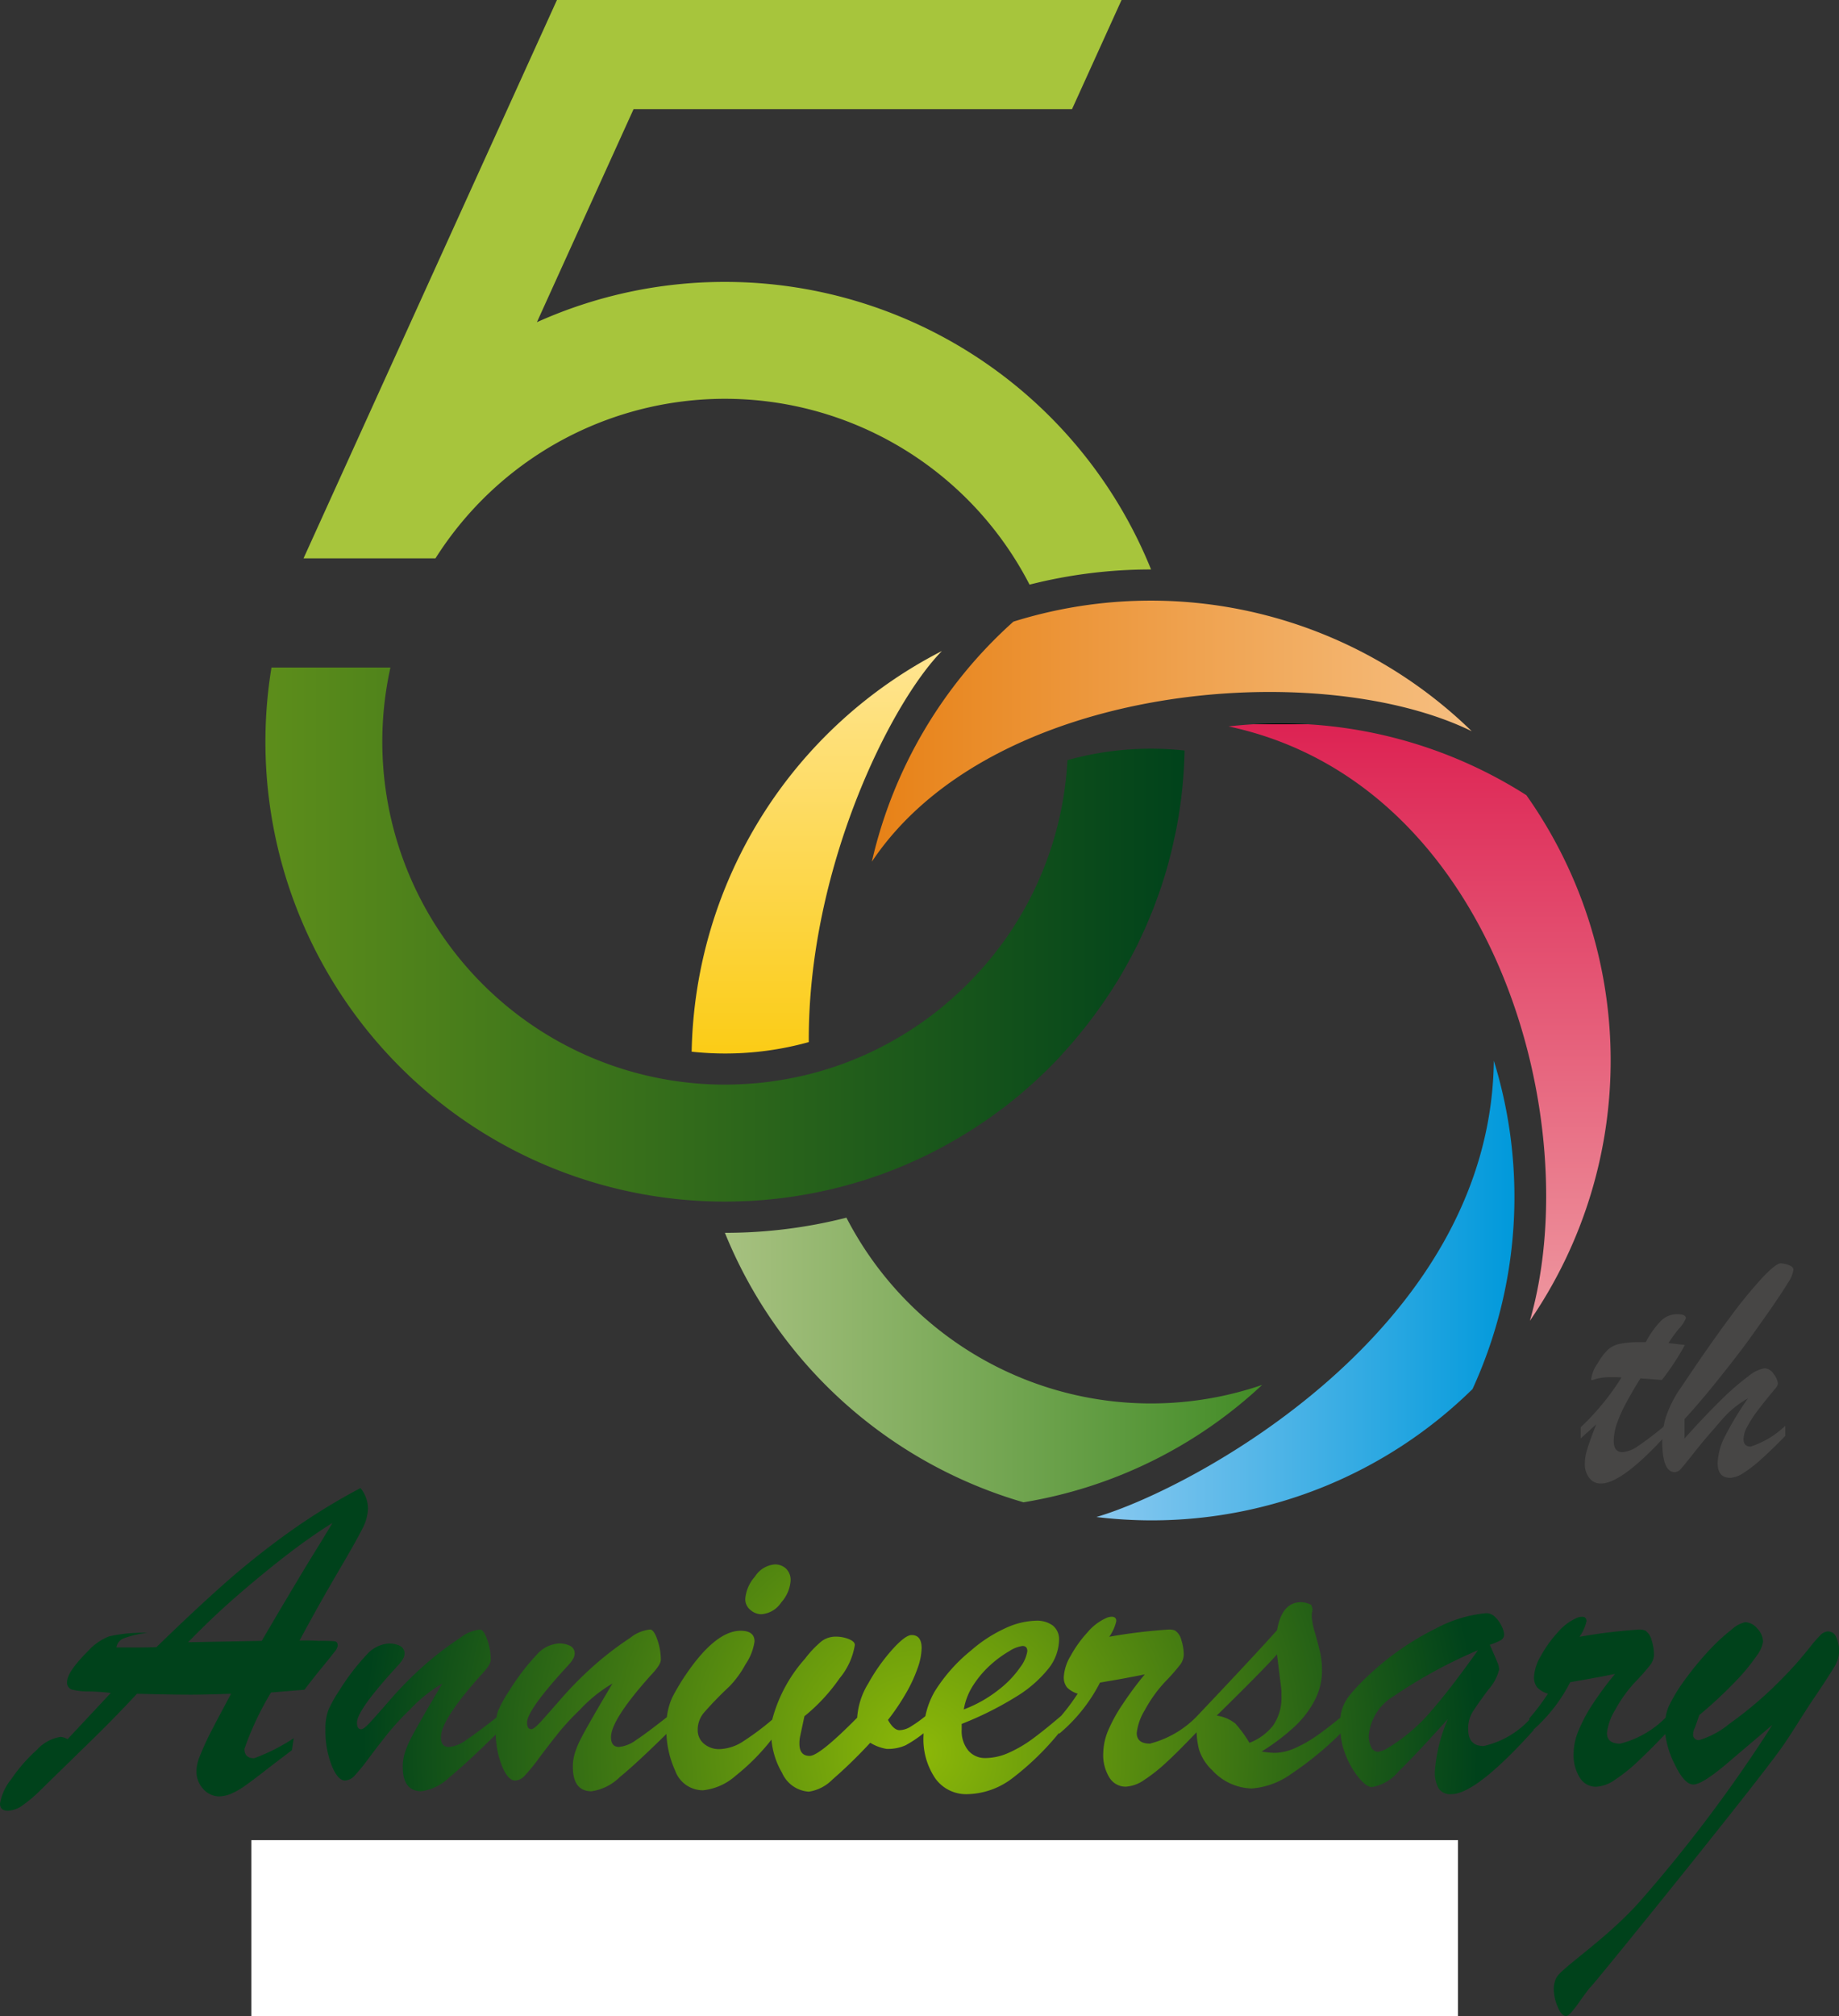 <svg id="グループ_74" data-name="グループ 74" xmlns="http://www.w3.org/2000/svg" xmlns:xlink="http://www.w3.org/1999/xlink" width="76.662" height="84" viewBox="0 0 76.662 84">
  <rect x="0" y="0" width="76.662" height="84" fill="#333333" stroke="none"/>
  <defs>
    <linearGradient id="linear-gradient" y1="0.5" x2="1" y2="0.5" gradientUnits="objectBoundingBox">
      <stop offset="0" stop-color="#a7c180"/>
      <stop offset="1" stop-color="#438c27"/>
    </linearGradient>
    <linearGradient id="linear-gradient-2" y1="0.5" x2="1" y2="0.5" gradientUnits="objectBoundingBox">
      <stop offset="0" stop-color="#8ac9f0"/>
      <stop offset="1" stop-color="#0099db"/>
    </linearGradient>
    <linearGradient id="linear-gradient-3" x1="0.5" y1="1" x2="0.5" gradientUnits="objectBoundingBox">
      <stop offset="0" stop-color="#ee979f"/>
      <stop offset="1" stop-color="#dd2353"/>
      <stop offset="1"/>
    </linearGradient>
    <linearGradient id="linear-gradient-4" y1="0.5" x2="1" y2="0.5" gradientUnits="objectBoundingBox">
      <stop offset="0" stop-color="#e78116"/>
      <stop offset="1" stop-color="#f6bf81"/>
    </linearGradient>
    <linearGradient id="linear-gradient-5" x1="0.5" y1="1" x2="0.5" gradientUnits="objectBoundingBox">
      <stop offset="0" stop-color="#fbcc16"/>
      <stop offset="1" stop-color="#ffe592"/>
    </linearGradient>
    <linearGradient id="linear-gradient-6" y1="0.5" x2="1" y2="0.5" gradientUnits="objectBoundingBox">
      <stop offset="0" stop-color="#5d8e1b"/>
      <stop offset="1" stop-color="#00421b"/>
    </linearGradient>
    <radialGradient id="radial-gradient" cx="0.5" cy="0.5" r="1.282" gradientTransform="translate(0.357) scale(0.287 1)" gradientUnits="objectBoundingBox">
      <stop offset="0" stop-color="#8cb808"/>
      <stop offset="0.821" stop-color="#00421b"/>
    </radialGradient>
  </defs>
  <g id="アートワーク_4" data-name="アートワーク 4" transform="translate(38.331 41.992)">
    <g id="グループ_68" data-name="グループ 68" transform="translate(-38.331 -41.992)">
      <g id="グループ_64" data-name="グループ 64" transform="translate(30.219 50.731)">
        <path id="パス_162" data-name="パス 162" d="M72.925,113.921a20.49,20.49,0,0,1-5.06.631h-.006a19.208,19.208,0,0,0,12.447,11.227,19.094,19.094,0,0,0,9.949-4.89,14.286,14.286,0,0,1-17.33-6.968Z" transform="translate(-67.859 -113.921)" fill="url(#linear-gradient)"/>
      </g>
      <path id="パス_163" data-name="パス 163" d="M119.2,99.235c-.129,11.221-12.582,17.849-16.568,19.011a19.36,19.36,0,0,0,2.28.14,19.094,19.094,0,0,0,13.4-5.471,19.2,19.2,0,0,0,.888-13.68Z" transform="translate(-56.927 -55.044)" fill="url(#linear-gradient-2)"/>
      <path id="パス_164" data-name="パス 164" d="M127.565,92.575a19.144,19.144,0,0,0-.146-21.9,19.06,19.06,0,0,0-10.268-2.988,19.3,19.3,0,0,0-2.146.123C126.126,70.183,129.951,84.317,127.565,92.575Z" transform="translate(-63.79 -37.546)" fill="url(#linear-gradient-3)"/>
      <path id="パス_165" data-name="パス 165" d="M106.622,61.633a19.171,19.171,0,0,0-19.107-4.565,19.139,19.139,0,0,0-5.9,10C86.626,59.578,100.277,58.531,106.622,61.633Z" transform="translate(-45.27 -31.169)" fill="url(#linear-gradient-4)"/>
      <path id="パス_166" data-name="パス 166" d="M75.179,60.907A19.155,19.155,0,0,0,64.747,77.6a13.18,13.18,0,0,0,1.392.075A12.994,12.994,0,0,0,69.63,77.2C69.586,70.02,73.021,63.1,75.179,60.907Z" transform="translate(-35.914 -33.784)" fill="url(#linear-gradient-5)"/>
      <path id="パス_167" data-name="パス 167" d="M45.986,11.745a19.073,19.073,0,0,0-7.843,1.678l4.03-8.877H60.451L62.515,0H38.978L36.914,4.546h0l-8.5,18.717h5.5A14.281,14.281,0,0,1,58.68,24.357a20.5,20.5,0,0,1,5.065-.632A19.157,19.157,0,0,0,45.986,11.745Z" transform="translate(-15.761)" fill="#a7c53c"/>
      <path id="パス_168" data-name="パス 168" d="M58.191,78.415c.086-.1.173-.191.257-.289s.169-.2.252-.3.163-.2.244-.3.163-.2.242-.307.154-.2.23-.306.156-.211.232-.318.144-.208.215-.313.15-.219.222-.33.132-.211.2-.316.144-.228.212-.345c.059-.1.115-.2.173-.3q.22-.389.424-.788c.041-.08.083-.159.123-.24.067-.137.13-.276.193-.414.045-.1.091-.194.134-.292.061-.138.118-.279.176-.419.041-.1.084-.2.123-.3.056-.142.108-.285.161-.428.037-.1.074-.2.109-.3.05-.146.1-.293.146-.441.032-.1.064-.2.094-.3q.069-.226.131-.456c.027-.1.053-.2.078-.3.041-.158.08-.316.116-.476.021-.094.041-.188.061-.282.024-.116.053-.231.075-.347h0a19.2,19.2,0,0,0,.35-3.3,12.952,12.952,0,0,0-4.883.4,14.246,14.246,0,0,1-.474,2.963q-.059.22-.126.438l-.037.12q-.068.217-.143.431l-.04.113c-.053.148-.109.295-.167.44-.012.03-.023.061-.036.09q-.1.244-.207.484l-.015.034q-.238.526-.517,1.03l-.017.029q-.126.225-.259.446c-.026.044-.054.086-.081.13-.069.112-.139.224-.212.334-.037.055-.074.11-.111.165-.065.1-.13.191-.2.285q-.066.092-.134.183-.094.128-.191.252c-.05.065-.1.13-.152.194s-.123.151-.186.226-.113.136-.171.2-.119.134-.179.2-.127.142-.192.211-.107.111-.161.167c-.074.077-.148.154-.224.229-.028.028-.056.053-.084.081q-.5.482-1.039.917l-.055.045c-.112.088-.226.175-.34.26l-.086.065q-.17.124-.343.243L52,77.382q-.176.119-.355.233l-.088.055q-.186.116-.375.226l-.069.04c-.134.077-.27.153-.407.225l-.028.015a14.233,14.233,0,0,1-1.9.835v0q-.657.232-1.342.4-.326.08-.658.145l-.2.038-.287.049-.266.04c-.08.011-.16.024-.24.033q-.244.031-.491.053l-.187.014c-.126.01-.254.018-.382.024l-.174.008c-.182.007-.365.012-.548.012A14.286,14.286,0,0,1,30.059,62.449H25.1A19.154,19.154,0,0,0,44.008,84.7c.253,0,.506-.007.757-.017L45,84.675q.285-.015.567-.038c.144-.012.288-.026.431-.041.127-.013.254-.027.38-.042.149-.019.3-.039.446-.061l.134-.021a19.054,19.054,0,0,0,2.816-.655h0l.009,0c.161-.051.32-.107.48-.162.09-.031.179-.06.268-.092.147-.053.293-.11.438-.167.1-.039.2-.077.3-.117.139-.057.276-.117.414-.177.1-.045.2-.09.305-.136q.2-.092.395-.187.156-.075.309-.154.191-.1.379-.2.156-.083.309-.171c.122-.069.244-.138.365-.209.1-.061.205-.125.308-.187s.234-.144.35-.219.2-.136.307-.205.224-.149.334-.227.208-.152.312-.228.208-.151.311-.229q.294-.226.578-.462c.094-.077.184-.159.276-.238s.208-.177.309-.269.184-.171.276-.257.193-.18.288-.272.18-.181.27-.272.182-.185.272-.28S58.1,78.51,58.191,78.415Z" transform="translate(-13.783 -34.639)" fill="url(#linear-gradient-6)"/>
      <path id="パス_169" data-name="パス 169" d="M14.079,145.785q0-.171-.118-.19a6.324,6.324,0,0,0-.659-.019q-.2-.009-.374-.014t-.441,0q.806-1.5,1.588-2.83t1.024-1.815a1.958,1.958,0,0,0,.242-.854,1.383,1.383,0,0,0-.313-.853,26.111,26.111,0,0,0-3,1.853,33.415,33.415,0,0,0-2.678,2.133q-1.27,1.124-2.826,2.64-.18.009-.554.014t-.607,0H4.854a.474.474,0,0,1,.318-.384,4.036,4.036,0,0,1,.981-.223,6.4,6.4,0,0,0-1.593.142,2.3,2.3,0,0,0-.891.616q-.872.872-.872,1.28a.3.3,0,0,0,.19.322,2.871,2.871,0,0,0,.74.081,8.358,8.358,0,0,1,.891.062l-1.8,1.925a.73.73,0,0,0-.294-.095,1.684,1.684,0,0,0-.977.531,6.68,6.68,0,0,0-1.071,1.223A2.2,2.2,0,0,0,0,152.354q0,.3.332.3a1.138,1.138,0,0,0,.645-.252,5.627,5.627,0,0,0,.668-.564q.317-.313,1.37-1.337.18-.18.46-.45t.668-.654q.388-.384.825-.835t.739-.782q1.442.038,2.256.038.531,0,1.669-.038-.749,1.4-.934,1.773t-.346.773a1.84,1.84,0,0,0-.161.621,1.078,1.078,0,0,0,.3.82.9.9,0,0,0,.616.289,1.349,1.349,0,0,0,.526-.11,3.143,3.143,0,0,0,.578-.332q.317-.222.749-.559t1.209-.924l.076-.5a7.991,7.991,0,0,1-1.649.835c-.272,0-.407-.13-.407-.389a12.493,12.493,0,0,1,1.109-2.351l1.394-.114q.351-.465.721-.915t.517-.645A.609.609,0,0,0,14.079,145.785Zm-3.167-.209-3.071.057q.749-.768,1.441-1.4t1.583-1.365q.891-.735,1.6-1.256t1.393-.948q-.351.588-.639,1.052t-.692,1.133q-.4.669-.739,1.238T10.912,145.576Zm20.369-1.289a.571.571,0,0,1-.213-.455,1.575,1.575,0,0,1,.4-.929,1.088,1.088,0,0,1,.825-.512.67.67,0,0,1,.474.175.656.656,0,0,1,.19.507,1.51,1.51,0,0,1-.389.9,1.081,1.081,0,0,1-.834.493A.689.689,0,0,1,31.282,144.287Zm45.247,1.1a.356.356,0,0,0-.37-.2.492.492,0,0,0-.28.161,4.952,4.952,0,0,0-.394.45q-.237.3-.531.64t-.739.787a15.8,15.8,0,0,1-2.129,1.811,3.564,3.564,0,0,1-1.247.673.226.226,0,0,1-.256-.256.607.607,0,0,1,.076-.265l.18-.521A18.35,18.35,0,0,0,72.41,147.2a8.348,8.348,0,0,0,.825-1.01,1.3,1.3,0,0,0,.261-.578.816.816,0,0,0-.242-.55.685.685,0,0,0-.5-.265,1.274,1.274,0,0,0-.569.308,8.048,8.048,0,0,0-.939.867,13,13,0,0,0-1.109,1.365,6.6,6.6,0,0,0-.574.972,1.873,1.873,0,0,0-.131.468,4.083,4.083,0,0,1-1.893,1.082q-.55,0-.55-.446a2.319,2.319,0,0,1,.341-.957,5.649,5.649,0,0,1,.844-1.175,8.678,8.678,0,0,0,.6-.678.737.737,0,0,0,.175-.432,1.984,1.984,0,0,0-.1-.626.668.668,0,0,0-.266-.4.689.689,0,0,0-.275-.038,22.54,22.54,0,0,0-2.465.3,1.791,1.791,0,0,0,.294-.654q0-.18-.19-.18a.574.574,0,0,0-.256.066,2.2,2.2,0,0,0-.758.588,4.95,4.95,0,0,0-.7.976,1.924,1.924,0,0,0-.284.863.66.66,0,0,0,.137.455,1.047,1.047,0,0,0,.441.256,9.355,9.355,0,0,1-.778,1.033v.059a3.729,3.729,0,0,1-1.9,1.088q-.645,0-.645-.7a1.33,1.33,0,0,1,.185-.721q.185-.294.645-.915a1.994,1.994,0,0,0,.46-.848.735.735,0,0,0-.057-.261q-.057-.147-.161-.384c-.07-.158-.126-.288-.171-.389a2.639,2.639,0,0,0,.464-.194.273.273,0,0,0,.133-.251.9.9,0,0,0-.1-.322,1.259,1.259,0,0,0-.27-.384.525.525,0,0,0-.37-.166,5.476,5.476,0,0,0-2.1.635,11.53,11.53,0,0,0-2.8,1.944,8.393,8.393,0,0,0-.787.825,1.8,1.8,0,0,0-.332.611,2.022,2.022,0,0,0-.064.333c-.371.305-.7.559-.984.757a5.3,5.3,0,0,1-.92.521,2.129,2.129,0,0,1-.839.194,3.441,3.441,0,0,1-.541-.057A8.937,8.937,0,0,0,54,149.117a4.076,4.076,0,0,0,.825-1.1,2.664,2.664,0,0,0,.285-1.2,3.39,3.39,0,0,0-.076-.749q-.076-.332-.214-.82a3.05,3.05,0,0,1-.137-.668,1.064,1.064,0,0,1,.038-.322l-.057-.18a.955.955,0,0,0-.427-.114q-.8,0-1,1.166-.92,1.033-3.366,3.612v0a4.177,4.177,0,0,1-1.934,1.115q-.55,0-.55-.446a2.319,2.319,0,0,1,.341-.957,5.648,5.648,0,0,1,.844-1.175,8.674,8.674,0,0,0,.6-.678.737.737,0,0,0,.175-.432,1.984,1.984,0,0,0-.1-.626.668.668,0,0,0-.266-.4.689.689,0,0,0-.275-.038,22.54,22.54,0,0,0-2.465.3,1.791,1.791,0,0,0,.294-.654q0-.18-.19-.18a.574.574,0,0,0-.256.066,2.192,2.192,0,0,0-.758.588,4.95,4.95,0,0,0-.7.976,1.924,1.924,0,0,0-.284.863.66.66,0,0,0,.137.455,1.047,1.047,0,0,0,.441.256,8.83,8.83,0,0,1-.686.922q-.709.605-1.2.965a5.278,5.278,0,0,1-.991.578,2.4,2.4,0,0,1-.963.218.911.911,0,0,1-.72-.313,1.276,1.276,0,0,1-.275-.872v-.237a13.975,13.975,0,0,0,2.252-1.123,5.149,5.149,0,0,0,1.361-1.176,1.976,1.976,0,0,0,.445-1.19.728.728,0,0,0-.261-.611,1.119,1.119,0,0,0-.707-.2,3.216,3.216,0,0,0-1.271.313,5.868,5.868,0,0,0-1.431.929,6.859,6.859,0,0,0-1.517,1.712,3.432,3.432,0,0,0-.385,1.022,5.51,5.51,0,0,1-.615.438.924.924,0,0,1-.46.147q-.246,0-.484-.427a9.55,9.55,0,0,0,.768-1.143,6.067,6.067,0,0,0,.474-1.033,2.627,2.627,0,0,0,.161-.81q0-.55-.417-.55-.265,0-.81.607a7.8,7.8,0,0,0-1,1.413,3.1,3.1,0,0,0-.46,1.422q-1.574,1.592-1.981,1.593-.427,0-.427-.512a1.4,1.4,0,0,1,.038-.341l.171-.8A7.569,7.569,0,0,0,35,147.135a2.869,2.869,0,0,0,.635-1.389c0-.095-.085-.177-.256-.246a1.418,1.418,0,0,0-.54-.1.966.966,0,0,0-.593.194,4.358,4.358,0,0,0-.687.725,6.16,6.16,0,0,0-1.368,2.54,11.138,11.138,0,0,1-1.205.9,1.918,1.918,0,0,1-.981.327.961.961,0,0,1-.664-.228.729.729,0,0,1-.256-.569,1.1,1.1,0,0,1,.251-.711,14.912,14.912,0,0,1,1.076-1.109,4.181,4.181,0,0,0,.668-.92,2.247,2.247,0,0,0,.374-.948q0-.445-.578-.446-1.119,0-2.465,2.1-.284.465-.389.683a2.654,2.654,0,0,0-.18.555c-.019.086-.032.174-.044.263-.574.45-1,.768-1.279.95a1.429,1.429,0,0,1-.716.289q-.332,0-.332-.407,0-.73,1.669-2.589.407-.426.407-.635a2.524,2.524,0,0,0-.147-.844q-.147-.417-.3-.417a1.584,1.584,0,0,0-.834.351,13.2,13.2,0,0,0-1.607,1.242,15.364,15.364,0,0,0-1.223,1.238q-.517.593-.844.957t-.441.365c-.12,0-.18-.091-.18-.275q0-.493,1.5-2.152.228-.247.3-.332a1.2,1.2,0,0,0,.128-.19.416.416,0,0,0,.057-.2.345.345,0,0,0-.185-.322.991.991,0,0,0-.488-.1,1.342,1.342,0,0,0-.91.469,9.279,9.279,0,0,0-1.128,1.474,5.438,5.438,0,0,0-.469.834,1.48,1.48,0,0,0-.081.307c-.567.445-.99.759-1.266.94a1.429,1.429,0,0,1-.716.289q-.332,0-.332-.407,0-.73,1.669-2.589.407-.426.407-.635a2.524,2.524,0,0,0-.147-.844q-.147-.417-.3-.417a1.585,1.585,0,0,0-.835.351,13.192,13.192,0,0,0-1.607,1.242,15.375,15.375,0,0,0-1.223,1.238q-.517.593-.844.957t-.441.365c-.12,0-.18-.091-.18-.275q0-.493,1.5-2.152.227-.247.3-.332a1.14,1.14,0,0,0,.128-.19.416.416,0,0,0,.057-.2.345.345,0,0,0-.185-.322.99.99,0,0,0-.488-.1,1.343,1.343,0,0,0-.91.469,9.255,9.255,0,0,0-1.128,1.474,5.41,5.41,0,0,0-.469.834,2.24,2.24,0,0,0-.118.815,3.932,3.932,0,0,0,.256,1.479q.256.635.559.635a.564.564,0,0,0,.393-.195,8.09,8.09,0,0,0,.616-.758q.421-.564.792-1.024a10.475,10.475,0,0,1,.9-.972,5.969,5.969,0,0,1,1.356-1.091q-.446.749-.787,1.342t-.507.91a3.945,3.945,0,0,0-.261.611,1.936,1.936,0,0,0-.095.6q0,1.024.778,1.024a2.1,2.1,0,0,0,1.176-.588q.681-.555,1.923-1.774a3.8,3.8,0,0,0,.248,1.281q.256.635.559.635a.564.564,0,0,0,.394-.195,8.09,8.09,0,0,0,.616-.758q.421-.564.791-1.024a10.545,10.545,0,0,1,.9-.972,5.96,5.96,0,0,1,1.356-1.091q-.446.749-.787,1.342t-.507.91a3.984,3.984,0,0,0-.261.611,1.936,1.936,0,0,0-.095.6q0,1.024.778,1.024a2.1,2.1,0,0,0,1.176-.588q.687-.56,1.947-1.8a4.109,4.109,0,0,0,.366,1.532,1.228,1.228,0,0,0,1.157.815,2.425,2.425,0,0,0,1.356-.6,9.025,9.025,0,0,0,1.5-1.51,3.291,3.291,0,0,0,.443,1.386,1.314,1.314,0,0,0,1.114.782,1.751,1.751,0,0,0,.986-.507,19.851,19.851,0,0,0,1.574-1.531,1.885,1.885,0,0,0,.683.256,1.794,1.794,0,0,0,.791-.151,4.945,4.945,0,0,0,.747-.5c0,.03,0,.06,0,.091a2.913,2.913,0,0,0,.493,1.792,1.585,1.585,0,0,0,1.336.654,3.2,3.2,0,0,0,1.906-.688,11.513,11.513,0,0,0,1.915-1.865v.04a6.839,6.839,0,0,0,1.706-2.133q.2-.038.569-.1t.7-.128q.332-.061.6-.118a13.852,13.852,0,0,0-.905,1.218A6.426,6.426,0,0,0,46.2,149.3a2.546,2.546,0,0,0-.208.929,1.781,1.781,0,0,0,.265,1.057.794.794,0,0,0,.664.365,1.487,1.487,0,0,0,.777-.28,6.917,6.917,0,0,0,.948-.754c.327-.3.74-.716,1.235-1.233a3.676,3.676,0,0,0,.1.711,2.027,2.027,0,0,0,.554.872,2.3,2.3,0,0,0,1.649.758,3.227,3.227,0,0,0,1.65-.611,13.8,13.8,0,0,0,2.05-1.681,3.032,3.032,0,0,0,.23.941,3.474,3.474,0,0,0,.554.934q.313.361.521.36a1.852,1.852,0,0,0,1.109-.649q.673-.649,2.057-2.185a6.755,6.755,0,0,0-.541,2.171,1.324,1.324,0,0,0,.157.716.578.578,0,0,0,.526.242q1.033,0,3.432-2.664v-.028a6.737,6.737,0,0,0,1.527-1.972q.2-.038.569-.1l.7-.128c.221-.041.42-.081.6-.118a13.854,13.854,0,0,0-.905,1.218,6.421,6.421,0,0,0-.611,1.133,2.539,2.539,0,0,0-.209.929,1.781,1.781,0,0,0,.265,1.057.794.794,0,0,0,.664.365,1.487,1.487,0,0,0,.777-.28,6.918,6.918,0,0,0,.948-.754c.311-.288.7-.678,1.165-1.16a3.863,3.863,0,0,0,.39,1.25q.407.849.778.849.407,0,1.612-1.052l1.687-1.432a60.286,60.286,0,0,1-5.6,7.44c-1.44,1.582-3.237,2.713-3.413,3.11a1.068,1.068,0,0,0-.1.484,1.914,1.914,0,0,0,.157.7q.156.393.355.394c.057,0,.131-.052.223-.156a5.468,5.468,0,0,0,.342-.446q.2-.289.46-.621c-.569.774,6.959-8.5,8.028-10.052.442-.642.829-1.3,1.246-1.915s.7-1.052.853-1.308a1.338,1.338,0,0,0,.228-.64A1.362,1.362,0,0,0,76.529,145.386ZM40.587,147.4a4.191,4.191,0,0,1,.707-.825,4.59,4.59,0,0,1,.777-.569,1.363,1.363,0,0,1,.555-.218c.133,0,.2.073.2.218a1.48,1.48,0,0,1-.289.659,4.2,4.2,0,0,1-.9.943,5.4,5.4,0,0,1-1.46.825A2.667,2.667,0,0,1,40.587,147.4Zm11.5,2.427a5.272,5.272,0,0,0-.588-.806,1.61,1.61,0,0,0-.778-.332q1.924-1.886,2.513-2.55l.171,1.384c.006.05.011.1.014.151s0,.108,0,.171a2.044,2.044,0,0,1-.346,1.256A2.3,2.3,0,0,1,52.088,149.823Zm7.546-1.294a7.44,7.44,0,0,1-1.82,1.531,1.032,1.032,0,0,1-.37.133A.316.316,0,0,1,57.16,150a1.049,1.049,0,0,1-.1-.5A2.135,2.135,0,0,1,58.1,147.88a20.511,20.511,0,0,1,3.512-1.915Q60.459,147.586,59.634,148.529Z" transform="translate(0 -77.214)" fill="url(#radial-gradient)"/>
      <g id="グループ_65" data-name="グループ 65" transform="translate(65.898 52.634)">
        <path id="パス_170" data-name="パス 170" d="M150.4,124.11h.289a3.739,3.739,0,0,1,.644-.9.948.948,0,0,1,.658-.265c.246,0,.369.056.369.168a1.346,1.346,0,0,1-.289.436,5.7,5.7,0,0,0-.436.6l.406.047.278.033a10.6,10.6,0,0,1-.96,1.457l-.316-.024-.258-.02-.319-.024q-.363.584-.607,1.044a5.81,5.81,0,0,0-.376.843,2.238,2.238,0,0,0-.131.725q0,.463.369.463a1.338,1.338,0,0,0,.668-.272q.413-.272,1.1-.835v.449Q149.684,130,148.818,130a.589.589,0,0,1-.487-.235.949.949,0,0,1-.184-.6,2.093,2.093,0,0,1,.1-.591q.1-.342.373-1.034-.094.081-.178.158l-.154.141-.151.134c-.054.047-.107.1-.161.144v-.463a10.4,10.4,0,0,0,1.7-2.074l-.188-.01c-.058,0-.127,0-.208,0a2.4,2.4,0,0,0-.59.053c-.054.013-.1.028-.151.044a.386.386,0,0,1-.1.024c-.018,0-.027-.013-.027-.041a1.479,1.479,0,0,1,.275-.664,2.429,2.429,0,0,1,.419-.557,1.034,1.034,0,0,1,.483-.245A3.87,3.87,0,0,1,150.4,124.11Z" transform="translate(-147.979 -120.827)" fill="#474645"/>
        <path id="パス_171" data-name="パス 171" d="M160.734,124.96v.423q-.584.6-1.01.977a5.415,5.415,0,0,1-.745.574,1.094,1.094,0,0,1-.54.195q-.524,0-.524-.617a2.655,2.655,0,0,1,.326-1.151,13.011,13.011,0,0,1,.936-1.541,4.009,4.009,0,0,0-1.047.843q-.208.238-.349.406-.437.49-.839,1t-.543.668a.386.386,0,0,1-.269.155q-.524,0-.524-1.289a3.869,3.869,0,0,1,.127-.933,4.792,4.792,0,0,1,.685-1.349q1.174-1.759,2.01-2.876a18.929,18.929,0,0,1,1.386-1.691q.55-.574.738-.561a1.027,1.027,0,0,1,.379.094c.1.049.144.105.144.168a1.324,1.324,0,0,1-.232.554q-.231.386-.8,1.205-.611.866-.866,1.218t-.762,1q-.507.647-.926,1.154t-.957,1.1v.805q.9-1,1.557-1.637a10.233,10.233,0,0,1,1.114-.963,1.422,1.422,0,0,1,.671-.326.481.481,0,0,1,.376.238.729.729,0,0,1,.174.392.325.325,0,0,1-.067.168q-.484.577-.769.957a4.9,4.9,0,0,0-.44.678,1.156,1.156,0,0,0-.155.513q0,.315.3.315A3.765,3.765,0,0,0,160.734,124.96Z" transform="translate(-152.21 -118.193)" fill="#474645"/>
      </g>
      <path id="パス_172" data-name="パス 172" d="M48.523,65.751" transform="translate(-26.915 -36.471)" fill="#9db70a"/>
      <g id="グループ_67" data-name="グループ 67" transform="translate(13.361 79.034)">
        <g id="グループ_66" data-name="グループ 66">
          <path id="パス_173" data-name="パス 173" d="M31.945,180.307h.444a7.02,7.02,0,0,0,.587-.9,1.534,1.534,0,0,0,.2-.506c0-.111-.1-.167-.288-.167q-.168.015-.594.072t-.827.137a4.506,4.506,0,0,0-.574.139,2.165,2.165,0,0,0-.3.119.545.545,0,0,0-.109.068q.218-.012.367-.012.235,0,.235.053c0,.016-.055.036-.164.061s-.214.05-.312.078a2.616,2.616,0,0,0-.281.1.721.721,0,0,1-.166.056.141.141,0,0,1-.112-.052.185.185,0,0,1-.044-.125,1.131,1.131,0,0,1,.081-.261,2.055,2.055,0,0,1,.228-.423.916.916,0,0,1,.365-.316,3.8,3.8,0,0,1,.507-.138q.428-.1.966-.182a6.516,6.516,0,0,1,.985-.082,1.053,1.053,0,0,1,.434.075.317.317,0,0,1,.163.322.822.822,0,0,1-.059.246,4.039,4.039,0,0,1-.187.425q-.128.259-.312.567t-.419.653h.452l-.391.562c-.053,0-.119.006-.2.008l-.26.009a8.505,8.505,0,0,1-.783.885,7.106,7.106,0,0,1-.765.665,1.084,1.084,0,0,1-.481.25.141.141,0,0,1-.1-.037.122.122,0,0,1-.041-.1.8.8,0,0,1,.131-.256,1.527,1.527,0,0,1,.363-.385.958.958,0,0,1,.529-.2q.12-.126.207-.225t.245-.285l.244-.287-.885.044a.606.606,0,0,1-.2-.013.089.089,0,0,1-.054-.1,1.664,1.664,0,0,1,.091-.205.314.314,0,0,1,.075-.1.716.716,0,0,1,.16-.047l.541-.132A1.452,1.452,0,0,1,31.945,180.307Z" transform="translate(-30.004 -177.778)" fill="#1a1311"/>
          <path id="パス_174" data-name="パス 174" d="M39.7,182.619q-.469.621-.713.883t-.4.262a.318.318,0,0,1-.226-.1.674.674,0,0,1-.16-.275,1.18,1.18,0,0,1-.057-.37,1.01,1.01,0,0,1,.024-.233.919.919,0,0,1,.092-.228,2.1,2.1,0,0,1,.179-.27q.112-.146.273-.33l.163-.191a.384.384,0,0,1,.13-.105.567.567,0,0,1,.205-.027.716.716,0,0,1,.2.027c.062.019.094.037.094.057a.523.523,0,0,1-.1.21,2.407,2.407,0,0,1-.307.37,4.32,4.32,0,0,1-.49.429,1.042,1.042,0,0,0-.061.291q0,.139.107.139a.283.283,0,0,0,.129-.066q.091-.066.306-.256t.386-.335a2.244,2.244,0,0,0,.293-.328q.167-.218.27-.328.239-.253.326-.328a.262.262,0,0,1,.168-.076.11.11,0,0,1,.105.049.462.462,0,0,1,.028.2.389.389,0,0,1-.013.11.539.539,0,0,1-.053.108c-.027.045-.082.126-.163.245l-.291.42a1.687,1.687,0,0,0-.159.283.648.648,0,0,0-.068.231q0,.168.133.168a.5.5,0,0,0,.256-.091q.145-.09.446-.326v.216q-.378.349-.56.508a2.4,2.4,0,0,1-.314.239.489.489,0,0,1-.252.081q-.271,0-.272-.324a.985.985,0,0,1,.081-.331Q39.514,183.013,39.7,182.619Z" transform="translate(-34.517 -179.674)" fill="#1a1311"/>
          <path id="パス_175" data-name="パス 175" d="M45.964,181.1q-.285.323-.509.55a4.545,4.545,0,0,1-.366.338.44.44,0,0,1-.192.112q-.084,0-.189-.136a1.233,1.233,0,0,1-.179-.346,1.277,1.277,0,0,1-.074-.427.93.93,0,0,1,.3-.632,2.776,2.776,0,0,1,.692-.529,1.415,1.415,0,0,1,.582-.21.413.413,0,0,1,.31.2q.25-.52.474-.924a5.069,5.069,0,0,1,.377-.6q.152-.2.217-.2a.173.173,0,0,1,.131.069.236.236,0,0,1,.06.157,1.416,1.416,0,0,1-.246.578q-.246.409-.485.8a6.965,6.965,0,0,0-.411.765,1.7,1.7,0,0,0-.171.7c0,.194.063.291.187.291a.518.518,0,0,0,.285-.128,5.862,5.862,0,0,0,.489-.428v.236q-.7.9-1.077.9a.233.233,0,0,1-.219-.117.717.717,0,0,1-.066-.346A3.181,3.181,0,0,1,45.964,181.1Zm.239-.79a4.251,4.251,0,0,0-.676.312,2.809,2.809,0,0,0-.469.3.554.554,0,0,0-.126.243,1,1,0,0,0-.055.268.129.129,0,0,0,.033.091.106.106,0,0,0,.081.036.192.192,0,0,0,.1-.039,2.028,2.028,0,0,0,.186-.152q.128-.113.166-.145c.037-.033.118-.1.244-.209s.218-.191.277-.251a.952.952,0,0,0,.149-.2A.821.821,0,0,0,46.2,180.315Z" transform="translate(-38.019 -177.934)" fill="#1a1311"/>
          <path id="パス_176" data-name="パス 176" d="M53.324,182.949v.216a1.706,1.706,0,0,1-.343.259.757.757,0,0,1-.372.052q-.42.5-.74.5a.515.515,0,0,1-.33-.12.827.827,0,0,1-.237-.327,1.15,1.15,0,0,1-.089-.462.978.978,0,0,1,.137-.459,2.073,2.073,0,0,1,.356-.471,2,2,0,0,1,.467-.353.984.984,0,0,1,.463-.134.51.51,0,0,1,.239.047.144.144,0,0,1,.087.131.239.239,0,0,1-.074.149.275.275,0,0,1,.168.086.379.379,0,0,1,.045.218,1.4,1.4,0,0,1-.073.391,1.968,1.968,0,0,1-.2.443l.058.058h.049a.237.237,0,0,0,.109-.028.713.713,0,0,0,.1-.058Zm-.666-.851c-.179.108-.332.205-.46.293a2.187,2.187,0,0,0-.323.265.715.715,0,0,0-.178.27q-.081.363-.081.391,0,.214.3.214a1.02,1.02,0,0,0,.466-.24.857.857,0,0,1-.055-.291,1.131,1.131,0,0,1,.084-.416A3.481,3.481,0,0,1,52.658,182.1Z" transform="translate(-41.768 -179.791)" fill="#1a1311"/>
          <path id="パス_177" data-name="パス 177" d="M58.026,182.619q-.469.621-.713.883c-.163.175-.3.262-.4.262a.318.318,0,0,1-.226-.1.674.674,0,0,1-.16-.275,1.18,1.18,0,0,1-.057-.37,1.036,1.036,0,0,1,.024-.233.922.922,0,0,1,.093-.228,2.1,2.1,0,0,1,.179-.27q.112-.146.273-.33l.163-.191a.383.383,0,0,1,.129-.105.57.57,0,0,1,.206-.027.716.716,0,0,1,.2.027c.062.019.094.037.094.057a.52.52,0,0,1-.1.21,2.44,2.44,0,0,1-.307.37,4.275,4.275,0,0,1-.49.429,1.042,1.042,0,0,0-.061.291q0,.139.107.139a.283.283,0,0,0,.129-.066q.091-.066.305-.256t.387-.335a2.27,2.27,0,0,0,.293-.328q.166-.218.27-.328.24-.253.327-.328a.261.261,0,0,1,.168-.076.111.111,0,0,1,.106.049.464.464,0,0,1,.027.2.392.392,0,0,1-.012.11.539.539,0,0,1-.053.108c-.027.045-.082.126-.163.245l-.291.42a1.656,1.656,0,0,0-.159.283.648.648,0,0,0-.068.231q0,.168.133.168a.5.5,0,0,0,.255-.091q.146-.09.447-.326v.216q-.379.349-.56.508a2.372,2.372,0,0,1-.314.239.487.487,0,0,1-.252.081q-.272,0-.272-.324a.982.982,0,0,1,.081-.331Q57.844,183.013,58.026,182.619Z" transform="translate(-44.684 -179.674)" fill="#1a1311"/>
          <path id="パス_178" data-name="パス 178" d="M63.371,183.016v.081a.436.436,0,0,0,.094.3.312.312,0,0,0,.246.107.82.82,0,0,0,.328-.074,1.818,1.818,0,0,0,.338-.2q.168-.123.411-.33v.2a4.008,4.008,0,0,1-.686.674,1.089,1.089,0,0,1-.65.235.541.541,0,0,1-.456-.223.994.994,0,0,1-.168-.611,1.219,1.219,0,0,1,.159-.616,2.341,2.341,0,0,1,.517-.583,1.987,1.987,0,0,1,.489-.317,1.1,1.1,0,0,1,.433-.107.382.382,0,0,1,.241.069.248.248,0,0,1,.089.208.674.674,0,0,1-.152.406,1.749,1.749,0,0,1-.464.4A4.778,4.778,0,0,1,63.371,183.016Zm.033-.211a1.845,1.845,0,0,0,.5-.281,1.436,1.436,0,0,0,.305-.322.5.5,0,0,0,.1-.225c0-.049-.023-.074-.068-.074a.464.464,0,0,0-.189.074,1.541,1.541,0,0,0-.265.194,1.416,1.416,0,0,0-.241.281A.913.913,0,0,0,63.4,182.805Z" transform="translate(-48.211 -179.735)" fill="#1a1311"/>
          <path id="パス_179" data-name="パス 179" d="M70.037,182.463q-.569.634-.569.883c0,.093.038.139.113.139a.489.489,0,0,0,.244-.1q.15-.1.47-.351v.223q-.459.453-.7.653a.715.715,0,0,1-.4.2q-.264,0-.265-.35a.664.664,0,0,1,.032-.2,1.427,1.427,0,0,1,.089-.209c.038-.072.1-.175.173-.31s.167-.287.269-.458a2.02,2.02,0,0,0-.463.372,3.649,3.649,0,0,0-.307.332q-.126.157-.27.349a2.733,2.733,0,0,1-.21.259.193.193,0,0,1-.134.067c-.069,0-.133-.073-.191-.217a1.353,1.353,0,0,1-.087-.5.761.761,0,0,1,.041-.278,1.839,1.839,0,0,1,.16-.285,3.2,3.2,0,0,1,.385-.5.459.459,0,0,1,.31-.16.344.344,0,0,1,.167.035.118.118,0,0,1,.063.11.138.138,0,0,1-.02.068.35.35,0,0,1-.044.065q-.024.029-.1.114-.512.566-.511.734c0,.063.02.094.061.094.026,0,.076-.041.151-.125s.17-.191.288-.326a5.192,5.192,0,0,1,.417-.422,4.472,4.472,0,0,1,.548-.424.542.542,0,0,1,.285-.12c.035,0,.069.047.1.142a.862.862,0,0,1,.05.288C70.176,182.293,70.13,182.366,70.037,182.463Z" transform="translate(-50.982 -179.884)" fill="#1a1311"/>
          <path id="パス_180" data-name="パス 180" d="M78.234,182.659v-.077q.834-.88,1.148-1.232.071-.4.342-.4a.333.333,0,0,1,.146.039l.02.061a.358.358,0,0,0-.013.11,1.031,1.031,0,0,0,.047.228c.031.111.055.2.073.28a1.144,1.144,0,0,1,.026.256.909.909,0,0,1-.1.409,1.39,1.39,0,0,1-.281.375,3.073,3.073,0,0,1-.476.367,1.2,1.2,0,0,0,.184.02.729.729,0,0,0,.286-.066,1.754,1.754,0,0,0,.314-.178q.16-.112.374-.289v.216a4.81,4.81,0,0,1-.741.613,1.1,1.1,0,0,1-.563.208.786.786,0,0,1-.563-.259.7.7,0,0,1-.189-.3A1.6,1.6,0,0,1,78.234,182.659Zm1.206-.495-.058-.472q-.2.226-.858.87a.544.544,0,0,1,.265.113,1.761,1.761,0,0,1,.2.275.783.783,0,0,0,.338-.248.7.7,0,0,0,.118-.428c0-.021,0-.041,0-.058S79.443,182.181,79.44,182.164Z" transform="translate(-56.756 -179.404)" fill="#1a1311"/>
          <path id="パス_181" data-name="パス 181" d="M84.982,181.9v.236a3.287,3.287,0,0,1-.586.61.827.827,0,0,1-.463.206.419.419,0,0,1-.395-.278,1.429,1.429,0,0,1-.129-.608,1.085,1.085,0,0,1,.026-.241.936.936,0,0,1,.061-.189q.035-.074.132-.233.46-.715.841-.714c.132,0,.2.05.2.152a.767.767,0,0,1-.128.323,1.4,1.4,0,0,1-.228.314,5.179,5.179,0,0,0-.367.379.376.376,0,0,0-.086.243.25.25,0,0,0,.087.194.33.33,0,0,0,.227.077.654.654,0,0,0,.335-.111A4.21,4.21,0,0,0,84.982,181.9Zm-.22-1.446a.233.233,0,0,1-.154-.061.194.194,0,0,1-.073-.155.536.536,0,0,1,.136-.317.371.371,0,0,1,.281-.175.23.23,0,0,1,.162.06.226.226,0,0,1,.065.173.514.514,0,0,1-.133.307A.37.37,0,0,1,84.762,180.454Z" transform="translate(-59.627 -178.735)" fill="#1a1311"/>
          <path id="パス_182" data-name="パス 182" d="M89.612,182.463q-.569.634-.569.883,0,.14.114.139a.488.488,0,0,0,.244-.1q.15-.1.47-.351v.223q-.459.453-.7.653a.715.715,0,0,1-.4.2q-.265,0-.265-.35a.663.663,0,0,1,.032-.2,1.425,1.425,0,0,1,.089-.209c.038-.072.1-.175.173-.31s.167-.287.269-.458a2.03,2.03,0,0,0-.463.372,3.648,3.648,0,0,0-.307.332q-.126.157-.27.349a2.793,2.793,0,0,1-.21.259.193.193,0,0,1-.134.067c-.069,0-.133-.073-.191-.217a1.353,1.353,0,0,1-.087-.5.762.762,0,0,1,.04-.278,1.917,1.917,0,0,1,.16-.285,3.2,3.2,0,0,1,.385-.5.46.46,0,0,1,.311-.16.342.342,0,0,1,.166.035.118.118,0,0,1,.063.11.138.138,0,0,1-.02.068.35.35,0,0,1-.044.065q-.024.029-.1.114-.512.566-.511.734c0,.063.02.094.061.094.026,0,.076-.041.151-.125s.17-.191.288-.326a5.052,5.052,0,0,1,.417-.422,4.407,4.407,0,0,1,.548-.424.54.54,0,0,1,.285-.12c.034,0,.069.047.1.142a.863.863,0,0,1,.05.288Q89.751,182.317,89.612,182.463Z" transform="translate(-61.84 -179.884)" fill="#1a1311"/>
          <path id="パス_183" data-name="パス 183" d="M95.465,182.9v.216q-.347.34-.565.527a2.439,2.439,0,0,1-.407.291.769.769,0,0,1-.371.1.467.467,0,0,1-.327-.141.949.949,0,0,1-.232-.369,1.383,1.383,0,0,1-.084-.483.779.779,0,0,1,.1-.392,2.253,2.253,0,0,1,.375-.443,3.693,3.693,0,0,1,.613-.5.942.942,0,0,1,.444-.176.27.27,0,0,1,.2.081.278.278,0,0,1,.081.2.684.684,0,0,1-.106.295,1.711,1.711,0,0,1-.24.331q-.133.141-.21.141t-.084-.091c0-.017,0-.033,0-.048s0-.03,0-.045-.009-.041-.028-.044a.09.09,0,0,0-.066.024q-.324.226-.443.318a.964.964,0,0,0-.189.186.323.323,0,0,0-.069.2.416.416,0,0,0,.122.31.441.441,0,0,0,.321.12,1.069,1.069,0,0,0,.49-.157A5.33,5.33,0,0,0,95.465,182.9Z" transform="translate(-65.212 -179.726)" fill="#1a1311"/>
          <path id="パス_184" data-name="パス 184" d="M99,183.016v.081a.436.436,0,0,0,.094.3.312.312,0,0,0,.246.107.819.819,0,0,0,.328-.074,1.818,1.818,0,0,0,.338-.2q.168-.123.411-.33v.2a3.991,3.991,0,0,1-.686.674,1.088,1.088,0,0,1-.65.235.542.542,0,0,1-.456-.223.994.994,0,0,1-.168-.611,1.215,1.215,0,0,1,.159-.616,2.331,2.331,0,0,1,.517-.583,1.994,1.994,0,0,1,.488-.317,1.1,1.1,0,0,1,.434-.107.381.381,0,0,1,.241.069.248.248,0,0,1,.089.208.671.671,0,0,1-.152.406,1.742,1.742,0,0,1-.464.4A4.772,4.772,0,0,1,99,183.016Zm.033-.211a1.849,1.849,0,0,0,.5-.281,1.426,1.426,0,0,0,.306-.322.5.5,0,0,0,.1-.225c0-.049-.023-.074-.068-.074a.467.467,0,0,0-.189.074,1.558,1.558,0,0,0-.265.194,1.431,1.431,0,0,0-.241.281A.9.9,0,0,0,99.03,182.805Z" transform="translate(-67.972 -179.735)" fill="#1a1311"/>
          <path id="パス_185" data-name="パス 185" d="M108.505,178.88v-.241c.07-.062.142-.123.214-.182s.154-.122.243-.191.181-.134.277-.2.2-.127.325-.194a.71.71,0,0,1,.111.712,3.5,3.5,0,0,1-.137.329l-.216.464q-.347.768-.519,1.266a2.605,2.605,0,0,0-.172.678c0,.01.007.048.02.115a.811.811,0,0,1,.021.15c0,.057-.016.087-.049.091a.279.279,0,0,1-.137-.035.873.873,0,0,1-.3-.212.413.413,0,0,1-.077-.259,3.05,3.05,0,0,1,.209-.885,6.174,6.174,0,0,1,.247-.6q.141-.3.313-.607t.325-.566A4.747,4.747,0,0,0,108.505,178.88Z" transform="translate(-73.327 -177.697)" fill="#1a1311"/>
          <path id="パス_186" data-name="パス 186" d="M114.775,179.321q-.308.25-.532.411a3.064,3.064,0,0,1-.4.252.723.723,0,0,1-.319.09.418.418,0,0,1-.254-.146,1.3,1.3,0,0,1-.259-.36.924.924,0,0,1-.107-.415,1.13,1.13,0,0,1,.372-.758,3.376,3.376,0,0,1,.866-.655,1.822,1.822,0,0,1,.774-.263.454.454,0,0,1,.277.1.82.82,0,0,1,.2.215.4.4,0,0,1,.073.183.37.37,0,0,1-.126.228,1.925,1.925,0,0,1-.277.243.538.538,0,0,1-.193.109c-.012,0-.017-.008-.017-.024s.057-.092.17-.205a.257.257,0,0,0,.094-.156c0-.026-.012-.039-.035-.039a1.217,1.217,0,0,0-.3.1,3.827,3.827,0,0,0-.517.267,2.64,2.64,0,0,0-.5.391,1.29,1.29,0,0,0-.253.361.775.775,0,0,0-.085.285q0,.138.162.138a.9.9,0,0,0,.293-.079,2.728,2.728,0,0,0,.418-.215,2.009,2.009,0,0,0,.369-.285,5.824,5.824,0,0,1,.443-.41.387.387,0,0,1,.225-.1.192.192,0,0,1,.119.037.114.114,0,0,1,.049.1,2.51,2.51,0,0,1-.179.309q-.5.823-.74,1.2t-.441.666a2.736,2.736,0,0,1-.391.457.531.531,0,0,1-.331.168c-.057,0-.085-.038-.085-.114a.889.889,0,0,1,.119-.326q.119-.232.3-.227.35-.491.562-.813T114.775,179.321Z" transform="translate(-75.986 -177.477)" fill="#1a1311"/>
          <path id="パス_187" data-name="パス 187" d="M120.647,181.419l.044.053a3.51,3.51,0,0,1-.452.3.721.721,0,0,1-.328.1.213.213,0,0,1-.178-.076.322.322,0,0,1-.061-.206,1.729,1.729,0,0,1,.226-.7,5.274,5.274,0,0,1,.7-1.012,7.477,7.477,0,0,1,1.169-1.086,5.4,5.4,0,0,0-.759-.053,2.344,2.344,0,0,0-.512.044,1.911,1.911,0,0,0-.362.123A.859.859,0,0,0,120,179a.359.359,0,0,1-.087.05.107.107,0,0,1-.063-.031.092.092,0,0,1-.037-.072.533.533,0,0,1,.127-.229,2.611,2.611,0,0,0,.191-.282.6.6,0,0,1,.177-.206,1.694,1.694,0,0,1,.422-.077,8.11,8.11,0,0,1,.86-.038c.055,0,.121,0,.2,0s.16.008.25.015.154.012.2.013a1.216,1.216,0,0,1,.089.265,1.13,1.13,0,0,1,.031.23.253.253,0,0,1-.024.123.412.412,0,0,1-.1.1q-.138.124-.29.265t-.351.356q-.2.214-.383.454t-.366.528a3.5,3.5,0,0,0-.281.519,1.046,1.046,0,0,0-.1.39c0,.053.017.079.053.079A.288.288,0,0,0,120.647,181.419Z" transform="translate(-79.742 -177.829)" fill="#1a1311"/>
          <path id="パス_188" data-name="パス 188" d="M125.994,179.194a.334.334,0,0,1-.12-.109.394.394,0,0,1-.036-.194.433.433,0,0,1,.2-.341,1.455,1.455,0,0,1,.556-.24,3.416,3.416,0,0,1,.8-.087,1.209,1.209,0,0,1,.712.174.593.593,0,0,1,.238.512.694.694,0,0,1-.09.354.865.865,0,0,1-.3.284,7.314,7.314,0,0,1-1.541.412,3.981,3.981,0,0,1,.673.109.992.992,0,0,1,.44.229.552.552,0,0,1,.163.42.872.872,0,0,1-.252.574,1.843,1.843,0,0,1-.7.469,2.622,2.622,0,0,1-1,.183,1.268,1.268,0,0,1-.612-.122.357.357,0,0,1-.218-.31.461.461,0,0,1,.071-.231.864.864,0,0,1,.167-.211.273.273,0,0,1,.165-.088c.028,0,.041.009.041.029a.234.234,0,0,1-.029.08.088.088,0,0,0-.029.065c0,.047.045.087.137.121a1.046,1.046,0,0,0,.351.05,2.444,2.444,0,0,0,.57-.066,2.366,2.366,0,0,0,.5-.173,1.426,1.426,0,0,0,.347-.228.329.329,0,0,0,.128-.22q0-.2-.261-.277a3.112,3.112,0,0,0-.786-.073,1.9,1.9,0,0,0-.346.031l-.16.031c-.029,0-.044-.025-.044-.073a.939.939,0,0,1,.063-.294.457.457,0,0,1,.149-.235,1.758,1.758,0,0,1,.41-.1q.357-.061.615-.116a4.671,4.671,0,0,0,.613-.183.94.94,0,0,0,.335-.2.315.315,0,0,0,.112-.2q0-.229-.567-.229a4.172,4.172,0,0,0-.538.034,2.364,2.364,0,0,0-.41.082c-.1.032-.148.063-.148.093a.074.074,0,0,0,.031.061.23.23,0,0,0,.062.035l.1.036a.089.089,0,0,1,.035.025.063.063,0,0,1,.017.043C126.609,179.181,126.4,179.2,125.994,179.194Z" transform="translate(-82.647 -177.891)" fill="#1a1311"/>
        </g>
      </g>
    </g>
  </g>
  <rect id="長方形_24" data-name="長方形 24" width="50.3" height="7.335" transform="translate(10.479 76.665)" fill="#fff"/>
</svg>

